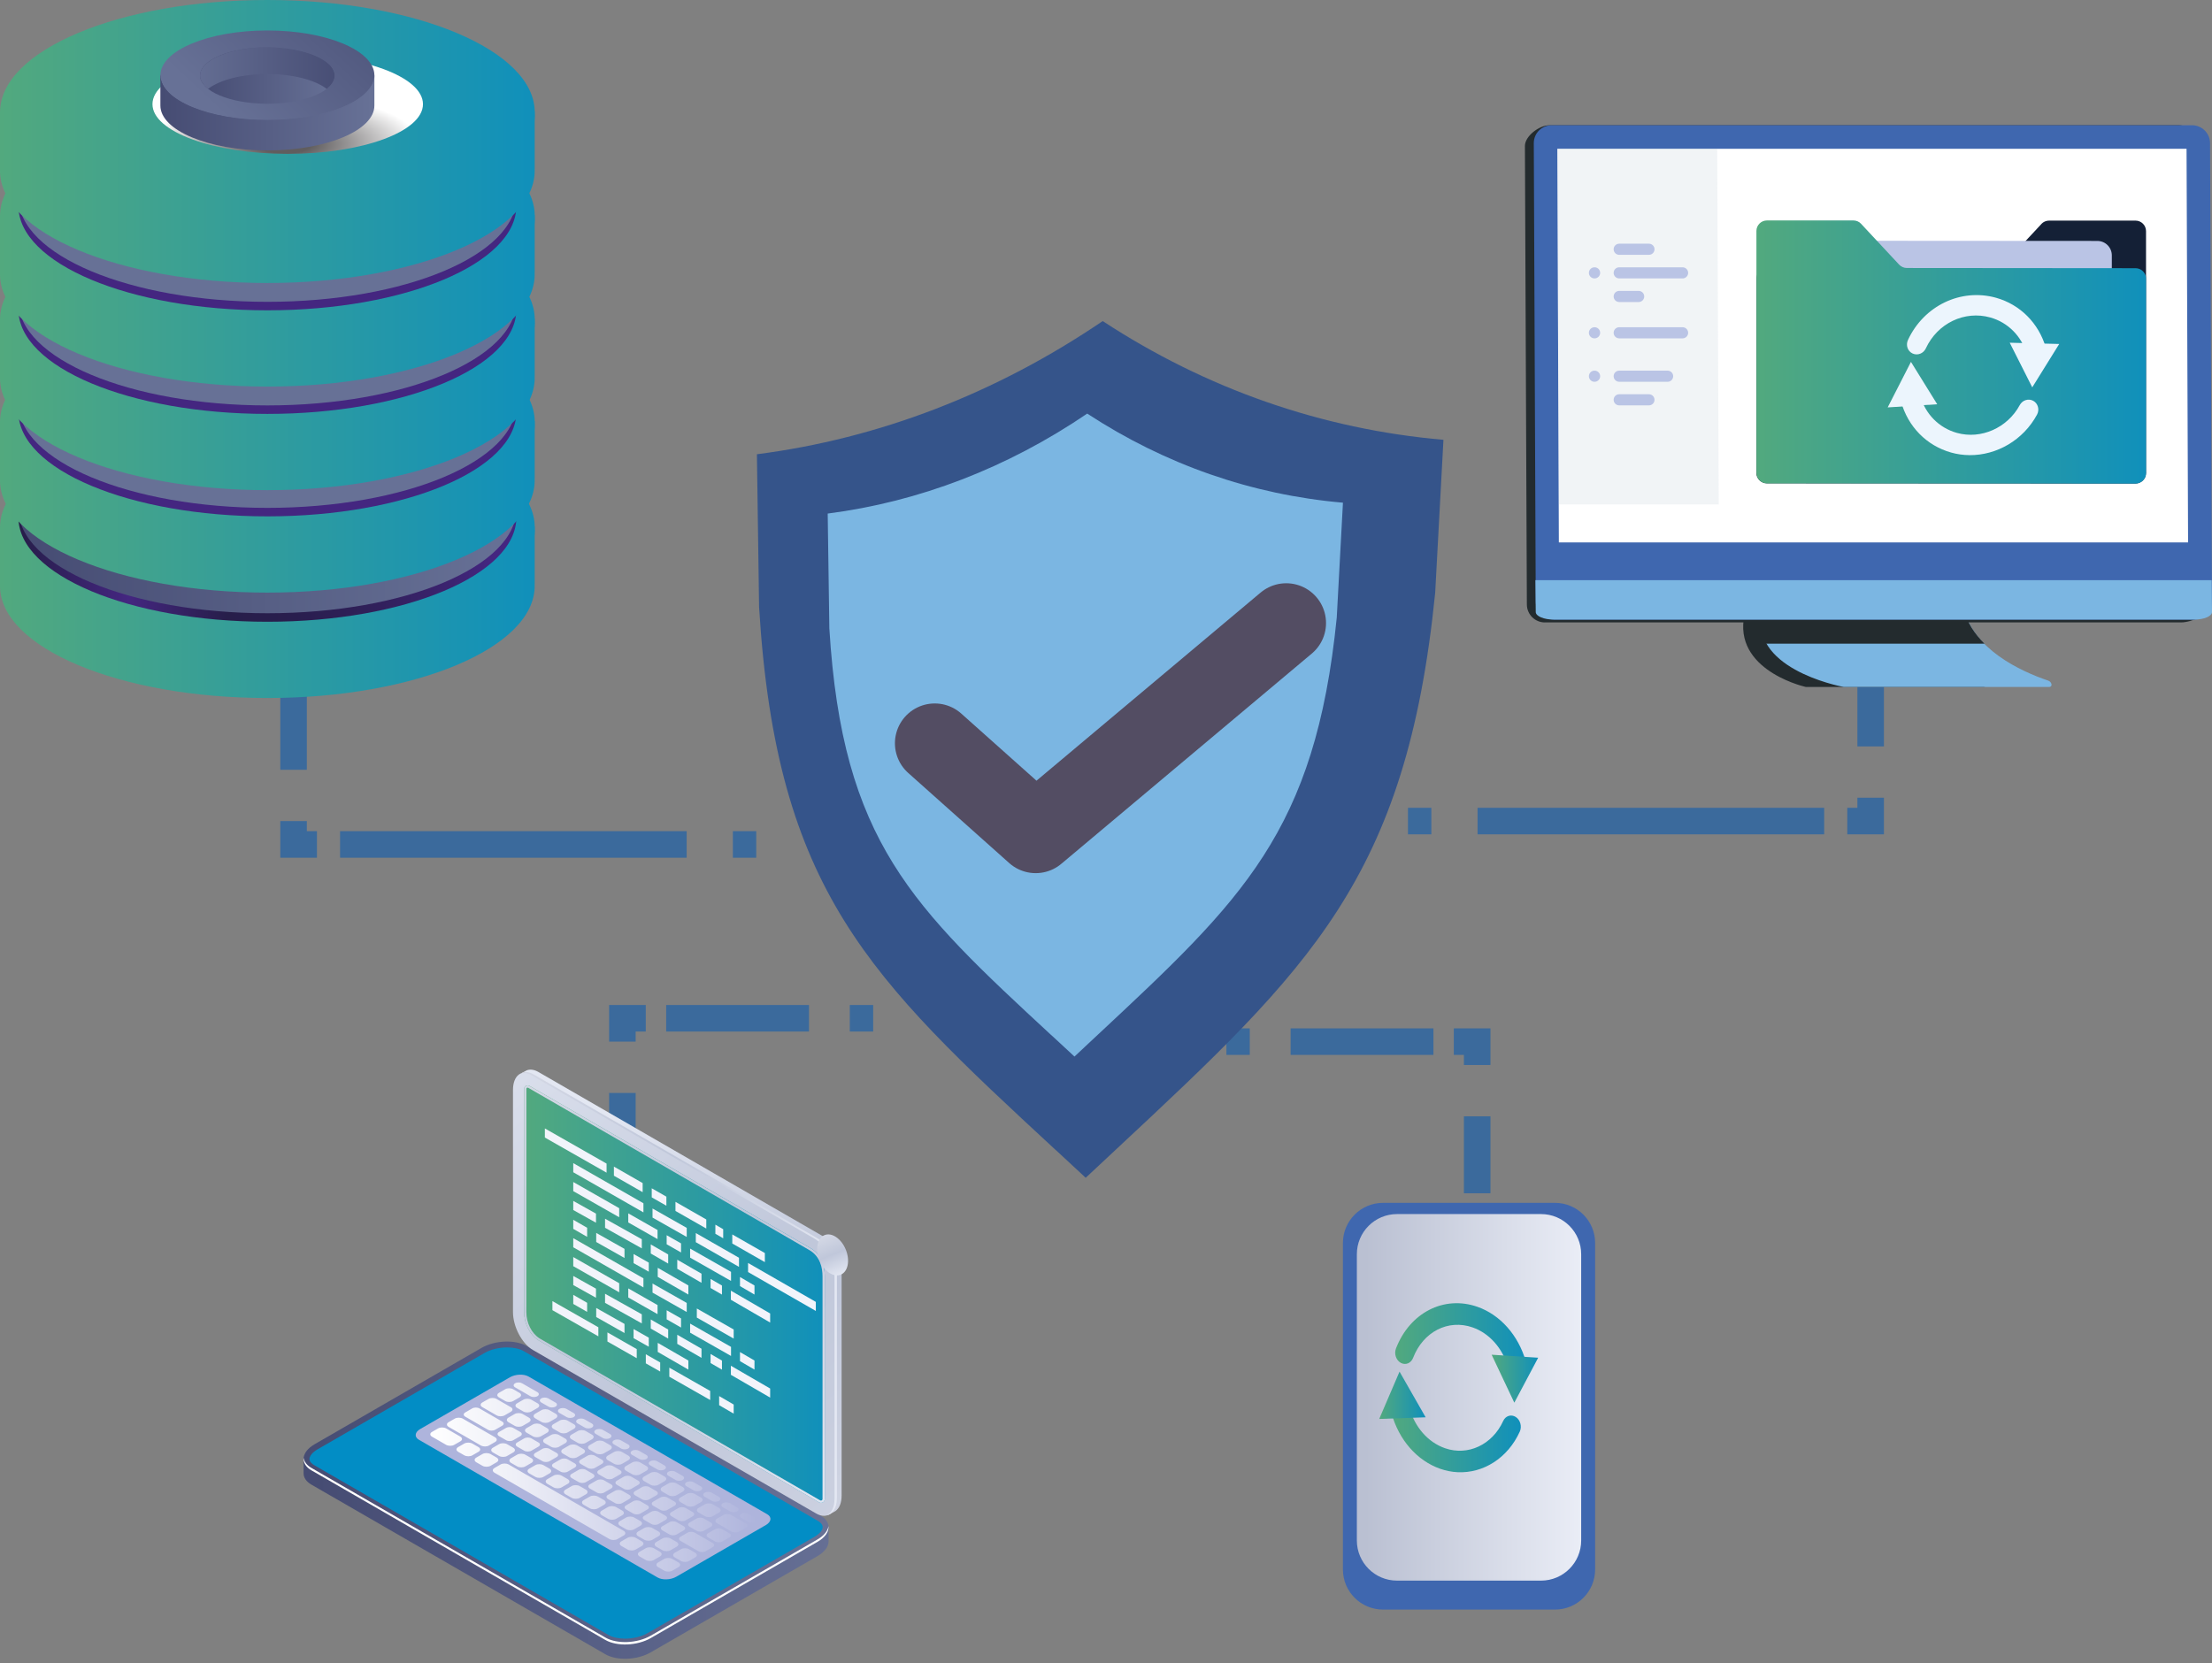 <svg xmlns="http://www.w3.org/2000/svg" width="250" height="188" viewBox="0 0 250 188" fill="none"><rect x="0" y="0" width="250" height="188" fill="#808080" stroke="none"/><g clip-path="url(#clip0_386_19154)"><path d="M138.608 117.755H141.25" stroke="#3B6A9C" stroke-width="3" stroke-miterlimit="10"></path><path d="M145.866 117.755H162.006" stroke="#3B6A9C" stroke-width="3" stroke-miterlimit="10"></path><path d="M164.309 117.755H166.951V120.397" stroke="#3B6A9C" stroke-width="3" stroke-miterlimit="10"></path><path d="M166.951 126.199V134.898" stroke="#3B6A9C" stroke-width="3" stroke-miterlimit="10"></path><path d="M166.951 137.799V140.44" stroke="#3B6A9C" stroke-width="3" stroke-miterlimit="10"></path><path d="M98.687 115.114H96.044" stroke="#3B6A9C" stroke-width="3" stroke-miterlimit="10"></path><path d="M91.433 115.114H75.293" stroke="#3B6A9C" stroke-width="3" stroke-miterlimit="10"></path><path d="M72.986 115.114H70.343V117.755" stroke="#3B6A9C" stroke-width="3" stroke-miterlimit="10"></path><path d="M70.343 123.558V132.256" stroke="#3B6A9C" stroke-width="3" stroke-miterlimit="10"></path><path d="M70.343 135.157V137.799" stroke="#3B6A9C" stroke-width="3" stroke-miterlimit="10"></path><path d="M159.13 92.821H161.772" stroke="#3B6A9C" stroke-width="3" stroke-miterlimit="10"></path><path d="M166.995 92.821H206.168" stroke="#3B6A9C" stroke-width="3" stroke-miterlimit="10"></path><path d="M208.78 92.821H211.422V90.18" stroke="#3B6A9C" stroke-width="3" stroke-miterlimit="10"></path><path d="M211.422 84.382V75.679" stroke="#3B6A9C" stroke-width="3" stroke-miterlimit="10"></path><path d="M211.422 72.778V70.136" stroke="#3B6A9C" stroke-width="3" stroke-miterlimit="10"></path><path d="M85.471 95.463H82.828" stroke="#3B6A9C" stroke-width="3" stroke-miterlimit="10"></path><path d="M77.605 95.463H38.433" stroke="#3B6A9C" stroke-width="3" stroke-miterlimit="10"></path><path d="M35.821 95.463H33.179V92.821" stroke="#3B6A9C" stroke-width="3" stroke-miterlimit="10"></path><path d="M33.179 87.023V78.32" stroke="#3B6A9C" stroke-width="3" stroke-miterlimit="10"></path><path d="M33.179 75.419V72.778" stroke="#3B6A9C" stroke-width="3" stroke-miterlimit="10"></path><path fill-rule="evenodd" clip-rule="evenodd" d="M236.317 31.133C236.291 31.124 236.269 31.124 236.291 31.124C236.313 31.124 236.264 31.115 236.242 31.102C236.194 31.08 236.119 31.058 236.044 31.036C235.996 31.027 235.969 31.014 235.947 31.005L235.921 30.996C235.723 30.943 235.551 30.877 235.379 30.811C235.331 30.789 235.331 30.758 235.379 30.745L235.256 30.692C235.819 30.582 236.361 30.428 236.828 30.243C237.22 30.089 237.515 29.891 237.687 29.671H237.907L237.933 29.662C238.008 29.64 238.079 29.64 238.153 29.64C238.449 29.649 238.744 29.662 239.061 29.671C239.109 29.68 239.184 29.68 239.232 29.68C239.356 29.689 239.431 29.689 239.549 29.702C239.598 29.702 239.598 29.711 239.646 29.711C239.695 29.711 239.673 29.702 239.695 29.702C239.99 29.711 240.259 29.671 240.285 29.592C240.311 29.548 240.237 29.504 240.162 29.495C240.038 29.473 239.941 29.464 239.792 29.451H239.743C239.717 29.451 239.695 29.451 239.646 29.442C239.55 29.442 239.426 29.442 239.329 29.451H239.184C238.889 29.46 238.594 29.451 238.299 29.442C238.25 29.442 238.202 29.433 238.153 29.42C238.127 29.411 238.105 29.411 238.105 29.398L238.079 29.389L237.832 29.381C237.832 29.306 237.806 29.218 237.806 29.138C237.66 28.821 237.141 28.5 236.357 28.262L236.48 28.218L236.454 28.227C236.427 28.205 236.48 28.174 236.502 28.161C236.722 28.108 236.942 28.051 237.167 28.007L237.193 27.998C237.242 27.989 237.29 27.989 237.317 27.976C237.414 27.967 237.488 27.945 237.563 27.923L237.687 27.893C237.885 27.849 237.933 27.761 237.762 27.708C237.638 27.677 237.466 27.655 237.321 27.655C237.198 27.655 237.075 27.664 236.951 27.686L236.854 27.708C236.779 27.73 236.731 27.738 236.656 27.774C236.63 27.782 236.608 27.796 236.559 27.805L236.533 27.813C236.335 27.879 236.141 27.932 235.943 27.989C235.868 27.998 235.797 28.011 235.696 27.998L235.648 28.007L235.476 28.038C235.256 27.985 235.009 27.95 234.74 27.897C233.587 27.712 232.358 27.624 231.129 27.646L231.081 27.593L231.054 27.584C231.028 27.576 231.006 27.576 230.958 27.576C230.931 27.567 230.909 27.554 230.883 27.545C230.834 27.47 230.834 27.391 230.834 27.316C230.861 27.307 230.861 27.294 230.834 27.285C230.834 27.263 230.861 27.232 230.861 27.197C230.861 27.188 230.834 27.188 230.834 27.175V27.166C230.808 27.135 230.759 27.1 230.662 27.078C230.539 27.047 230.416 27.034 230.27 27.047C229.975 27.056 229.804 27.135 229.83 27.201C229.857 27.21 229.83 27.21 229.83 27.21C229.83 27.219 229.83 27.232 229.857 27.232C229.883 27.254 229.905 27.285 229.953 27.32C229.98 27.329 230.002 27.342 230.002 27.364C230.077 27.43 230.147 27.518 230.147 27.593C230.147 27.615 230.099 27.646 230.024 27.646L230.05 27.637V27.69C230.002 27.699 229.953 27.699 229.905 27.699C228.408 27.787 227.082 27.994 226.197 28.315L225.999 28.293H225.95C225.875 28.302 225.779 28.302 225.704 28.293C225.457 28.262 225.21 28.205 224.968 28.161C224.92 28.152 224.893 28.139 224.845 28.139C224.77 28.117 224.673 28.108 224.598 28.086C224.572 28.078 224.55 28.078 224.501 28.078C224.475 28.069 224.453 28.069 224.453 28.069C224.206 28.025 223.938 28.038 223.718 28.099C223.594 28.152 223.643 28.232 223.841 28.262C223.867 28.271 223.916 28.284 223.964 28.284C223.982 28.29 223.991 28.29 223.991 28.284C224.017 28.284 224.039 28.293 224.065 28.306C224.162 28.315 224.264 28.328 224.36 28.337C224.409 28.337 224.457 28.346 224.506 28.359L224.532 28.368C224.801 28.399 225.074 28.434 225.316 28.478L225.343 28.487C225.391 28.496 225.417 28.518 225.439 28.54C225.439 28.54 225.466 28.549 225.439 28.549V28.557L225.638 28.588C225.074 28.883 224.827 29.213 224.999 29.552C225.025 29.627 225.074 29.693 225.171 29.772L224.951 29.781C224.924 29.79 224.951 29.79 224.951 29.79C224.902 29.812 224.854 29.834 224.779 29.843C224.51 29.865 224.215 29.896 223.942 29.909L223.916 29.918C223.867 29.926 223.792 29.926 223.744 29.926C223.669 29.926 223.546 29.935 223.427 29.935C223.378 29.935 223.378 29.944 223.33 29.944H223.282C222.986 29.966 222.863 30.041 222.912 30.107C222.938 30.129 222.96 30.138 223.008 30.151C223.207 30.182 223.4 30.204 223.599 30.182H223.647C223.673 30.173 223.696 30.173 223.744 30.173C223.841 30.164 223.942 30.151 224.039 30.142L224.184 30.12C224.453 30.089 224.726 30.054 225.021 30.032C225.096 30.023 225.193 30.032 225.268 30.041C225.285 30.047 225.301 30.047 225.316 30.041L225.536 30.019C225.906 30.226 226.347 30.393 226.862 30.512C227.232 30.609 227.597 30.688 228.016 30.741C228.262 30.785 228.557 30.816 228.778 30.851L228.729 30.904C228.747 30.91 228.747 30.913 228.729 30.913C228.778 30.934 228.778 30.956 228.778 30.979C228.703 31.053 228.579 31.119 228.461 31.185L228.434 31.194L228.359 31.225C228.311 31.247 228.262 31.269 228.236 31.291C228.236 31.3 228.209 31.3 228.209 31.313C228.209 31.313 228.183 31.322 228.209 31.322C228.161 31.375 228.209 31.441 228.333 31.463H228.359C228.408 31.472 228.483 31.485 228.557 31.494C228.681 31.502 228.804 31.502 228.927 31.485C229.024 31.476 229.125 31.454 229.174 31.41C229.2 31.401 229.174 31.401 229.174 31.401C229.192 31.395 229.2 31.388 229.2 31.379C229.227 31.357 229.249 31.326 229.249 31.291C229.275 31.282 229.275 31.26 229.275 31.247L229.324 31.238C229.372 31.163 229.447 31.084 229.57 31.018C229.619 30.996 229.694 30.987 229.768 30.974H229.817L229.914 30.921C231.438 31.018 232.983 30.974 234.481 30.789L234.604 30.833H234.652C234.727 30.833 234.798 30.842 234.851 30.855L234.877 30.864C235.022 30.917 235.172 30.996 235.295 31.062L235.322 31.071C235.348 31.08 235.37 31.102 235.397 31.102C235.423 31.124 235.472 31.155 235.52 31.177C235.546 31.185 235.568 31.199 235.568 31.199C235.595 31.199 235.595 31.207 235.595 31.207C235.621 31.216 235.643 31.23 235.67 31.238C235.868 31.282 236.088 31.291 236.308 31.269C236.454 31.247 236.454 31.172 236.335 31.106L236.317 31.133ZM231.477 29.596L230.742 29.53L230.495 29.345L230.913 29.169L231.724 29.147L232.287 29.288L232.213 29.495L231.477 29.592V29.596ZM235.727 30.067C235.41 30.199 235.013 30.309 234.622 30.397L233.344 29.803C233.221 29.75 233.296 29.684 233.49 29.649C233.565 29.64 233.635 29.64 233.688 29.64L236.365 29.671C236.242 29.812 236.022 29.957 235.727 30.067V30.067ZM236.511 29.341L233.908 29.231C233.71 29.222 233.538 29.165 233.565 29.099C233.565 29.077 233.591 29.068 233.639 29.046L235.405 28.531C236.141 28.76 236.511 29.046 236.511 29.341ZM234.08 28.209L234.52 28.284L232.578 28.747C232.38 28.791 232.16 28.777 231.966 28.738C231.918 28.729 231.891 28.707 231.843 28.685L231.376 27.994C232.31 28.016 233.217 28.082 234.075 28.214L234.08 28.209ZM230.152 28.047L230.297 28.729C230.323 28.795 230.152 28.839 229.905 28.848C229.83 28.857 229.733 28.848 229.658 28.839L227.324 28.509C228.06 28.28 229.068 28.126 230.147 28.047H230.152ZM226.69 28.782L228.852 29.178C228.998 29.209 229.051 29.275 228.927 29.319C228.879 29.341 228.804 29.35 228.729 29.363L226.298 29.627C226.078 29.341 226.201 29.033 226.69 28.782V28.782ZM228.632 30.472C228.315 30.419 228.02 30.362 227.725 30.287C227.355 30.191 227.012 30.067 226.743 29.935L229.324 29.75C229.522 29.741 229.716 29.772 229.764 29.825C229.79 29.847 229.79 29.869 229.79 29.891L229.055 30.538C228.932 30.529 228.786 30.508 228.637 30.472H228.632ZM232.539 30.648C231.803 30.692 231.041 30.692 230.306 30.648L231.336 30.001C231.482 29.948 231.68 29.935 231.878 29.957C231.953 29.966 232.023 29.979 232.076 29.988L233.622 30.56C233.252 30.604 232.886 30.635 232.543 30.648H232.539Z" fill="white"></path><path d="M197.321 68.864H215.769C216.249 73.368 221.049 75.833 224.167 76.942C224.581 77.092 224.594 77.66 224.176 77.66H204.134C204.107 77.66 204.081 77.66 204.054 77.651C203.416 77.501 195.343 75.432 197.325 68.864H197.321Z" fill="#232B2E"></path><path d="M199.188 68.864H221.978C223.075 73.368 228.214 75.833 231.486 76.942C231.922 77.092 232.014 77.66 231.596 77.66H208.418C208.396 77.66 208.374 77.66 208.352 77.655C207.696 77.532 197.466 75.49 199.188 68.864V68.864Z" fill="#7BB6E2"></path><path d="M224.29 72.769C223.171 71.664 222.313 70.365 221.938 68.86H198.743C198.347 70.365 198.624 71.664 199.302 72.769H224.286H224.29Z" fill="#232B2E"></path><path d="M174.601 70.361H246.525C247.644 70.361 249.903 69.454 249.899 68.336L248.313 16.187C248.309 15.069 247.397 14.162 246.279 14.162H175.085C173.967 14.162 172.342 15.386 172.346 16.504L172.566 68.34C172.571 69.459 173.482 70.365 174.601 70.365V70.361Z" fill="#232B2E"></path><path d="M175.605 70.044H247.983C249.102 70.044 250.004 69.137 250 68.019L249.78 16.183C249.775 15.065 248.864 14.158 247.745 14.158H175.367C174.249 14.158 173.346 15.065 173.35 16.183L173.57 68.019C173.575 69.137 174.486 70.044 175.605 70.044V70.044Z" fill="#3F67AF"></path><path d="M175.605 70.044H247.983C249.101 70.044 250.004 69.661 250 69.19L249.965 65.585H173.535L173.57 69.19C173.575 69.661 174.486 70.044 175.605 70.044Z" fill="#7BB6E2"></path><path d="M247.296 61.323L247.124 16.817H176.01L176.182 61.323H247.296Z" fill="white"></path><path opacity="0.21" d="M194.251 57.027L194.079 16.817H176.01L176.182 57.027H194.251Z" fill="#BCCBD4"></path><path d="M230.72 25.322L226.417 29.94C226.193 30.182 225.876 30.318 225.545 30.318L199.699 30.296C199.043 30.296 198.505 30.829 198.505 31.485V53.452C198.505 54.108 199.038 54.641 199.694 54.641L241.351 54.663C242.007 54.663 242.544 54.13 242.544 53.474V26.127C242.544 25.471 242.011 24.939 241.355 24.939H231.587C231.257 24.939 230.94 25.075 230.715 25.317L230.72 25.322Z" fill="#142036"></path><path d="M202.42 27.215L237.044 27.237C237.947 27.237 238.678 27.967 238.678 28.874V34.703C238.678 35.605 237.942 36.34 237.039 36.34L202.416 36.319C201.513 36.319 200.782 35.588 200.782 34.681V28.852C200.782 27.95 201.518 27.215 202.42 27.215Z" fill="#BAC4E5"></path><path d="M210.339 25.3L214.641 29.918C214.866 30.16 215.183 30.296 215.513 30.296L241.36 30.318C242.016 30.318 242.549 30.851 242.549 31.507V53.478C242.549 54.134 242.016 54.667 241.355 54.667L199.699 54.645C199.043 54.645 198.51 54.112 198.51 53.456V26.11C198.51 25.454 199.043 24.921 199.703 24.921H209.471C209.801 24.921 210.118 25.058 210.343 25.3H210.339Z" fill="url(#paint0_linear_386_19154)"></path><path d="M180.22 31.476H180.207C179.859 31.476 179.577 31.194 179.577 30.846C179.577 30.499 179.859 30.217 180.207 30.217H180.22C180.568 30.217 180.85 30.499 180.85 30.846C180.85 31.194 180.568 31.476 180.22 31.476Z" fill="#BAC4E5"></path><path d="M186.364 27.549H183.004C182.656 27.549 182.374 27.831 182.374 28.179C182.374 28.526 182.656 28.808 183.004 28.808H186.364C186.712 28.808 186.993 28.526 186.993 28.179C186.993 27.831 186.712 27.549 186.364 27.549Z" fill="#BAC4E5"></path><path d="M188.473 41.901H183.004C182.656 41.901 182.374 42.182 182.374 42.53C182.374 42.878 182.656 43.16 183.004 43.16H188.473C188.821 43.16 189.103 42.878 189.103 42.53C189.103 42.182 188.821 41.901 188.473 41.901Z" fill="#BAC4E5"></path><path d="M180.22 41.901H180.207C179.859 41.901 179.577 42.182 179.577 42.53C179.577 42.878 179.859 43.16 180.207 43.16H180.22C180.568 43.16 180.85 42.878 180.85 42.53C180.85 42.182 180.568 41.901 180.22 41.901Z" fill="#BAC4E5"></path><path d="M186.364 44.568H183.004C182.656 44.568 182.374 44.85 182.374 45.198C182.374 45.545 182.656 45.827 183.004 45.827H186.364C186.712 45.827 186.993 45.545 186.993 45.198C186.993 44.85 186.712 44.568 186.364 44.568Z" fill="#BAC4E5"></path><path d="M190.164 31.476H183.004C182.656 31.476 182.374 31.194 182.374 30.846C182.374 30.499 182.656 30.217 183.004 30.217H190.164C190.512 30.217 190.794 30.499 190.794 30.846C190.794 31.194 190.512 31.476 190.164 31.476Z" fill="#BAC4E5"></path><path d="M180.22 36.992H180.207C179.859 36.992 179.577 37.274 179.577 37.621C179.577 37.969 179.859 38.251 180.207 38.251H180.22C180.568 38.251 180.85 37.969 180.85 37.621C180.85 37.274 180.568 36.992 180.22 36.992Z" fill="#BAC4E5"></path><path d="M190.164 36.992H183.004C182.656 36.992 182.374 37.274 182.374 37.621C182.374 37.969 182.656 38.251 183.004 38.251H190.164C190.512 38.251 190.794 37.969 190.794 37.621C190.794 37.274 190.512 36.992 190.164 36.992Z" fill="#BAC4E5"></path><path d="M185.201 32.885H183.004C182.656 32.885 182.374 33.167 182.374 33.514C182.374 33.862 182.656 34.144 183.004 34.144H185.201C185.549 34.144 185.831 33.862 185.831 33.514C185.831 33.167 185.549 32.885 185.201 32.885Z" fill="#BAC4E5"></path><path d="M230.103 40.818C230.222 40.818 230.341 40.8 230.464 40.76C231.059 40.562 231.398 39.911 231.222 39.307C230.416 36.534 228.315 34.425 225.598 33.664C221.626 32.55 217.433 34.557 215.636 38.44C215.368 39.021 215.601 39.704 216.161 39.963C216.72 40.223 217.389 39.963 217.658 39.382C218.975 36.543 222.04 35.073 224.946 35.891C226.937 36.45 228.474 37.996 229.064 40.025C229.205 40.509 229.632 40.818 230.099 40.822L230.103 40.818Z" fill="#ECF5FD"></path><path d="M232.732 38.885L229.685 43.789L227.139 38.744L232.732 38.885Z" fill="#ECF5FD"></path><path d="M222.581 51.453C225.664 51.484 228.672 49.754 230.226 46.87C230.53 46.307 230.337 45.611 229.799 45.312C229.258 45.017 228.575 45.233 228.271 45.796C226.88 48.38 223.885 49.701 221.159 48.935C219.133 48.367 217.583 46.787 217.015 44.709C216.847 44.102 216.231 43.758 215.632 43.947C215.033 44.137 214.685 44.779 214.853 45.387C215.628 48.226 217.746 50.383 220.512 51.158C221.194 51.352 221.89 51.444 222.586 51.453H222.581Z" fill="#ECF5FD"></path><path d="M213.346 46.056L215.976 40.91L218.944 45.7L213.346 46.056Z" fill="#ECF5FD"></path><path d="M119.332 130.024C98.317 110.575 87.748 100.789 85.792 68.631L85.546 51.352C99.321 49.582 112.594 44.471 124.626 36.296C136.336 43.969 149.42 48.53 163.138 49.719L162.204 67.024C158.967 99.292 148.001 109.532 126.193 129.888C125.053 130.953 123.89 132.036 122.706 133.146C121.561 132.085 120.438 131.041 119.341 130.024H119.332Z" fill="#35548A"></path><path d="M118.905 117.104C103.135 102.506 95.199 95.163 93.732 71.026L93.547 58.057C103.888 56.727 113.849 52.893 122.877 46.756C131.668 52.514 141.484 55.935 151.78 56.828L151.08 69.815C148.649 94.036 140.418 101.718 124.053 116.994C123.199 117.795 122.327 118.605 121.437 119.441C120.579 118.645 119.737 117.865 118.909 117.099L118.905 117.104Z" fill="#7BB6E2"></path><path d="M105.645 84.025L117.055 94.208L145.368 70.436" stroke="#534D63" stroke-width="9" stroke-linecap="round" stroke-linejoin="round"></path><path d="M60.435 59.514H0V66.232C0 73.231 13.529 78.91 30.215 78.91C46.901 78.91 60.43 73.236 60.43 66.232C60.43 66.174 60.421 66.117 60.421 66.055H60.43V59.514H60.435Z" fill="url(#paint1_linear_386_19154)"></path><path d="M30.22 72.276C46.907 72.276 60.435 66.6 60.435 59.597C60.435 52.595 46.907 46.919 30.22 46.919C13.532 46.919 0.004 52.595 0.004 59.597C0.004 66.6 13.532 72.276 30.22 72.276Z" fill="url(#paint2_linear_386_19154)"></path><path style="mix-blend-mode:color-dodge" d="M30.22 72.228C13.714 72.228 0.304 66.672 0.018 59.778C0.018 59.853 0.004 59.928 0.004 60.007C0.004 67.006 13.533 72.685 30.22 72.685C46.906 72.685 60.435 67.011 60.435 60.007C60.435 59.932 60.426 59.857 60.421 59.778C60.131 66.676 46.725 72.228 30.22 72.228V72.228Z" fill="url(#paint3_linear_386_19154)"></path><path d="M58.356 52.783H2.079V58.321H2.087C2.087 58.374 2.079 58.431 2.079 58.484C2.079 65.003 14.678 70.29 30.22 70.29C45.761 70.29 58.36 65.003 58.36 58.484C58.36 58.431 58.352 58.374 58.352 58.321H58.36V52.783H58.356Z" fill="url(#paint4_linear_386_19154)"></path><path d="M58.356 51.819H2.079V57.357H2.087C2.087 57.41 2.079 57.467 2.079 57.52C2.079 64.039 14.678 69.326 30.22 69.326C45.761 69.326 58.36 64.039 58.36 57.52C58.36 57.467 58.352 57.41 58.352 57.357H58.36V51.819H58.356Z" fill="url(#paint5_linear_386_19154)"></path><path d="M60.435 47.597H0V54.315C0 61.314 13.529 66.993 30.215 66.993C46.901 66.993 60.43 61.319 60.43 54.315C60.43 54.258 60.421 54.2 60.421 54.139H60.43V47.597H60.435Z" fill="url(#paint6_linear_386_19154)"></path><path d="M30.22 60.364C46.907 60.364 60.435 54.687 60.435 47.685C60.435 40.683 46.907 35.007 30.22 35.007C13.532 35.007 0.004 40.683 0.004 47.685C0.004 54.687 13.532 60.364 30.22 60.364Z" fill="url(#paint7_linear_386_19154)"></path><path style="mix-blend-mode:color-dodge" d="M30.22 60.311C13.714 60.311 0.304 54.755 0.018 47.861C0.018 47.936 0.004 48.011 0.004 48.09C0.004 55.09 13.533 60.769 30.22 60.769C46.906 60.769 60.435 55.094 60.435 48.09C60.435 48.015 60.426 47.94 60.421 47.861C60.131 54.759 46.725 60.311 30.22 60.311V60.311Z" fill="url(#paint8_linear_386_19154)"></path><path d="M58.356 40.866H2.079V46.404H2.087C2.087 46.457 2.079 46.514 2.079 46.567C2.079 53.087 14.678 58.374 30.22 58.374C45.761 58.374 58.36 53.087 58.36 46.567C58.36 46.514 58.352 46.457 58.352 46.404H58.36V40.866H58.356Z" fill="url(#paint9_linear_386_19154)"></path><path d="M58.356 39.906H2.079V45.444H2.087C2.087 45.497 2.079 45.554 2.079 45.607C2.079 52.127 14.678 57.414 30.22 57.414C45.761 57.414 58.36 52.127 58.36 45.607C58.36 45.554 58.352 45.497 58.352 45.444H58.36V39.906H58.356Z" fill="url(#paint10_linear_386_19154)"></path><path d="M60.435 36.015H0V42.733C0 49.732 13.529 55.411 30.215 55.411C46.901 55.411 60.43 49.736 60.43 42.733C60.43 42.675 60.421 42.618 60.421 42.556H60.43V36.015H60.435Z" fill="url(#paint11_linear_386_19154)"></path><path d="M30.22 48.781C46.907 48.781 60.435 43.105 60.435 36.103C60.435 29.101 46.907 23.424 30.22 23.424C13.532 23.424 0.004 29.101 0.004 36.103C0.004 43.105 13.532 48.781 30.22 48.781Z" fill="url(#paint12_linear_386_19154)"></path><path style="mix-blend-mode:color-dodge" d="M30.22 48.728C13.714 48.728 0.304 43.173 0.018 36.279C0.018 36.354 0.004 36.428 0.004 36.508C0.004 43.507 13.533 49.186 30.22 49.186C46.906 49.186 60.435 43.512 60.435 36.508C60.435 36.433 60.426 36.358 60.421 36.279C60.131 43.177 46.725 48.728 30.22 48.728V48.728Z" fill="url(#paint13_linear_386_19154)"></path><path d="M58.356 29.284H2.079V34.822H2.087C2.087 34.874 2.079 34.932 2.079 34.985C2.079 41.504 14.678 46.791 30.22 46.791C45.761 46.791 58.36 41.504 58.36 34.985C58.36 34.932 58.352 34.874 58.352 34.822H58.36V29.284H58.356Z" fill="url(#paint14_linear_386_19154)"></path><path d="M58.356 28.324H2.079V33.862H2.087C2.087 33.915 2.079 33.972 2.079 34.025C2.079 40.545 14.678 45.832 30.22 45.832C45.761 45.832 58.36 40.545 58.36 34.025C58.36 33.972 58.352 33.915 58.352 33.862H58.36V28.324H58.356Z" fill="url(#paint15_linear_386_19154)"></path><path d="M60.435 24.305H0V31.023C0 38.022 13.529 43.701 30.215 43.701C46.901 43.701 60.43 38.026 60.43 31.023C60.43 30.965 60.421 30.908 60.421 30.846H60.43V24.305H60.435Z" fill="url(#paint16_linear_386_19154)"></path><path d="M30.22 37.071C46.907 37.071 60.435 31.395 60.435 24.393C60.435 17.391 46.907 11.714 30.22 11.714C13.532 11.714 0.004 17.391 0.004 24.393C0.004 31.395 13.532 37.071 30.22 37.071Z" fill="url(#paint17_linear_386_19154)"></path><path style="mix-blend-mode:color-dodge" d="M30.22 37.018C13.714 37.018 0.304 31.463 0.018 24.569C0.018 24.644 0.004 24.718 0.004 24.798C0.004 31.797 13.533 37.476 30.22 37.476C46.906 37.476 60.435 31.802 60.435 24.798C60.435 24.723 60.426 24.648 60.421 24.569C60.131 31.467 46.725 37.018 30.22 37.018V37.018Z" fill="url(#paint18_linear_386_19154)"></path><path d="M58.356 17.574H2.079V23.112H2.087C2.087 23.165 2.079 23.222 2.079 23.275C2.079 29.794 14.678 35.081 30.22 35.081C45.761 35.081 58.36 29.794 58.36 23.275C58.36 23.222 58.352 23.165 58.352 23.112H58.36V17.574H58.356Z" fill="url(#paint19_linear_386_19154)"></path><path d="M58.356 16.614H2.079V22.152H2.087C2.087 22.205 2.079 22.262 2.079 22.315C2.079 28.835 14.678 34.122 30.22 34.122C45.761 34.122 58.36 28.835 58.36 22.315C58.36 22.262 58.352 22.205 58.352 22.152H58.36V16.614H58.356Z" fill="url(#paint20_linear_386_19154)"></path><path d="M60.435 12.595H0V19.313C0 26.312 13.529 31.991 30.215 31.991C46.901 31.991 60.43 26.317 60.43 19.313C60.43 19.255 60.421 19.198 60.421 19.137H60.43V12.595H60.435Z" fill="url(#paint21_linear_386_19154)"></path><path d="M30.22 25.357C46.907 25.357 60.435 19.68 60.435 12.678C60.435 5.676 46.907 0 30.22 0C13.532 0 0.004 5.676 0.004 12.678C0.004 19.68 13.532 25.357 30.22 25.357Z" fill="url(#paint22_linear_386_19154)"></path><path style="mix-blend-mode:color-dodge" d="M30.22 25.308C13.714 25.308 0.304 19.753 0.018 12.859C0.018 12.934 0.004 13.009 0.004 13.088C0.004 20.087 13.533 25.766 30.22 25.766C46.906 25.766 60.435 20.092 60.435 13.088C60.435 13.013 60.426 12.938 60.421 12.859C60.131 19.757 46.725 25.308 30.22 25.308V25.308Z" fill="url(#paint23_linear_386_19154)"></path><path style="mix-blend-mode:multiply" d="M32.518 17.393C40.961 17.393 47.804 14.878 47.804 11.776C47.804 8.674 40.961 6.159 32.518 6.159C24.076 6.159 17.232 8.674 17.232 11.776C17.232 14.878 24.076 17.393 32.518 17.393Z" fill="url(#paint24_radial_386_19154)"></path><path d="M42.313 8.479H18.127V11.934C18.127 14.734 23.539 17.006 30.22 17.006C36.9 17.006 42.313 14.734 42.313 11.934C42.313 11.912 42.313 11.886 42.313 11.864V8.479V8.479Z" fill="url(#paint25_linear_386_19154)"></path><path d="M30.22 13.585C36.898 13.585 42.313 11.315 42.313 8.514C42.313 5.713 36.898 3.443 30.22 3.443C23.541 3.443 18.127 5.713 18.127 8.514C18.127 11.315 23.541 13.585 30.22 13.585Z" fill="url(#paint26_linear_386_19154)"></path><path d="M30.22 11.728C34.42 11.728 37.825 10.299 37.825 8.536C37.825 6.773 34.42 5.344 30.22 5.344C26.019 5.344 22.614 6.773 22.614 8.536C22.614 10.299 26.019 11.728 30.22 11.728Z" fill="url(#paint27_linear_386_19154)"></path><path d="M30.22 8.369C33.117 8.369 35.636 9.047 36.918 10.05C37.495 9.601 37.825 9.086 37.825 8.54C37.825 6.779 34.421 5.349 30.22 5.349C26.018 5.349 22.61 6.779 22.61 8.54C22.61 9.086 22.94 9.601 23.517 10.05C24.803 9.051 27.322 8.369 30.215 8.369H30.22Z" fill="url(#paint28_linear_386_19154)"></path><path style="mix-blend-mode:color-dodge" d="M30.22 13.568C23.614 13.568 18.25 11.345 18.131 8.584C18.131 8.615 18.127 8.646 18.127 8.677C18.127 11.477 23.539 13.748 30.22 13.748C36.9 13.748 42.313 11.477 42.313 8.677C42.313 8.646 42.313 8.615 42.308 8.584C42.194 11.345 36.825 13.568 30.22 13.568V13.568Z" fill="url(#paint29_linear_386_19154)"></path><path d="M175.742 135.981H156.316C153.808 135.981 151.776 138.013 151.776 140.519V177.423C151.776 179.93 153.808 181.962 156.316 181.962H175.742C178.249 181.962 180.282 179.93 180.282 177.423V140.519C180.282 138.013 178.249 135.981 175.742 135.981Z" fill="#3F67AF"></path><path d="M174.165 137.249H157.893C155.385 137.249 153.352 139.281 153.352 141.787V174.148C153.352 176.655 155.385 178.687 157.893 178.687H174.165C176.673 178.687 178.705 176.655 178.705 174.148V141.787C178.705 139.281 176.673 137.249 174.165 137.249Z" fill="url(#paint30_linear_386_19154)"></path><path d="M171.444 155.447C171.554 155.452 171.668 155.439 171.778 155.399C172.329 155.21 172.628 154.536 172.443 153.889C171.593 150.931 169.545 148.628 166.969 147.73C163.199 146.414 159.333 148.395 157.774 152.441C157.54 153.044 157.783 153.775 158.32 154.069C158.853 154.364 159.474 154.113 159.707 153.506C160.848 150.548 163.675 149.099 166.436 150.063C168.321 150.719 169.823 152.405 170.444 154.576C170.594 155.091 171.003 155.43 171.444 155.452V155.447Z" fill="url(#paint31_linear_386_19154)"></path><path d="M173.844 153.488L171.148 158.569L168.585 153.149L173.844 153.488Z" fill="url(#paint32_linear_386_19154)"></path><path d="M164.741 166.431C167.639 166.567 170.404 164.842 171.765 161.844C172.029 161.258 171.827 160.514 171.307 160.184C170.787 159.854 170.153 160.056 169.889 160.642C168.669 163.327 165.903 164.622 163.314 163.719C161.389 163.05 159.883 161.324 159.276 159.11C159.099 158.463 158.505 158.08 157.95 158.256C157.395 158.432 157.087 159.106 157.267 159.753C158.095 162.781 160.156 165.132 162.781 166.048C163.428 166.272 164.089 166.4 164.736 166.431H164.741Z" fill="url(#paint33_linear_386_19154)"></path><path d="M155.88 160.409L158.175 155.06L161.125 160.224L155.88 160.409Z" fill="url(#paint34_linear_386_19154)"></path><path d="M68.419 187.011L35.196 167.835C34.61 167.496 34.32 167.047 34.311 166.576C34.311 166.563 34.311 164.947 34.311 164.93C34.32 164.357 34.747 165.352 35.566 164.881L54.419 153.999C55.934 153.123 58.224 153.031 59.536 153.788L92.759 172.964C93.195 173.215 93.517 172.145 93.627 172.484C93.666 172.598 93.64 174.104 93.644 174.223C93.658 174.813 93.23 175.434 92.389 175.918L73.536 186.8C72.021 187.676 69.731 187.769 68.419 187.011Z" fill="url(#paint35_linear_386_19154)"></path><path d="M68.419 185.396L35.196 166.22C33.884 165.462 34.047 164.142 35.562 163.266L54.414 152.383C55.929 151.507 58.219 151.415 59.532 152.172L92.755 171.348C94.067 172.105 93.904 173.426 92.389 174.302L73.536 185.185C72.021 186.061 69.731 186.153 68.419 185.396V185.396Z" fill="url(#paint36_linear_386_19154)"></path><path d="M70.643 185.246C69.894 185.246 69.225 185.096 68.754 184.823L35.531 165.647C35.324 165.528 34.976 165.278 34.976 164.939C34.976 164.6 35.319 164.177 35.896 163.842L54.749 152.96C55.449 152.555 56.383 152.326 57.312 152.326C58.061 152.326 58.73 152.476 59.202 152.749L92.424 171.925C92.631 172.044 92.979 172.295 92.979 172.634C92.979 172.973 92.636 173.395 92.059 173.73L73.206 184.612C72.506 185.017 71.572 185.246 70.643 185.246Z" fill="#028DC5"></path><path d="M92.394 174.029L73.541 184.912C72.026 185.788 69.736 185.88 68.423 185.123L35.2 165.947C34.654 165.634 34.368 165.22 34.324 164.785C34.258 165.322 34.544 165.841 35.2 166.22L68.423 185.396C69.736 186.153 72.026 186.056 73.541 185.185L92.394 174.302C93.279 173.792 93.702 173.127 93.635 172.51C93.57 173.043 93.147 173.593 92.394 174.029Z" fill="white"></path><path d="M74.324 178.335L47.346 162.764C46.804 162.451 46.875 161.905 47.496 161.549L57.625 155.703C58.25 155.342 59.193 155.302 59.734 155.615L86.713 171.185C87.254 171.498 87.184 172.044 86.563 172.4L76.434 178.247C75.809 178.608 74.866 178.647 74.324 178.335Z" fill="url(#paint37_linear_386_19154)"></path><path style="mix-blend-mode:multiply" d="M58.215 156.838L59.946 157.838C60.166 157.965 60.523 157.965 60.738 157.838C60.954 157.71 60.954 157.508 60.738 157.38L59.008 156.381C58.788 156.253 58.431 156.253 58.215 156.381C57.995 156.508 57.999 156.711 58.215 156.838ZM61.174 158.547L61.993 159.018C62.214 159.145 62.571 159.145 62.786 159.018C63.006 158.89 63.002 158.687 62.786 158.56L61.967 158.089C61.747 157.961 61.39 157.961 61.174 158.089C60.954 158.216 60.959 158.419 61.174 158.547ZM63.227 159.731L64.046 160.202C64.266 160.329 64.623 160.329 64.838 160.202C65.054 160.074 65.054 159.872 64.838 159.744L64.019 159.273C63.799 159.145 63.442 159.145 63.227 159.273C63.006 159.401 63.011 159.603 63.227 159.731V159.731ZM65.279 160.915L66.098 161.386C66.318 161.514 66.675 161.514 66.891 161.386C67.111 161.258 67.106 161.056 66.891 160.928L66.072 160.457C65.851 160.329 65.495 160.329 65.279 160.457C65.063 160.585 65.063 160.787 65.279 160.915ZM67.331 162.099L68.15 162.57C68.37 162.698 68.727 162.698 68.943 162.57C69.163 162.443 69.159 162.24 68.943 162.112L68.124 161.641C67.904 161.514 67.547 161.514 67.331 161.641C67.111 161.769 67.115 161.971 67.331 162.099ZM69.383 163.283L70.202 163.754C70.423 163.882 70.779 163.882 70.995 163.754C71.215 163.627 71.211 163.424 70.995 163.297L70.176 162.826C69.956 162.698 69.599 162.698 69.383 162.826C69.163 162.953 69.168 163.156 69.383 163.283ZM71.436 164.468L72.255 164.939C72.475 165.066 72.832 165.066 73.047 164.939C73.267 164.811 73.263 164.608 73.047 164.481L72.228 164.01C72.008 163.882 71.651 163.882 71.436 164.01C71.215 164.137 71.22 164.34 71.436 164.468ZM73.488 165.652L74.307 166.123C74.527 166.25 74.884 166.25 75.1 166.123C75.32 165.995 75.315 165.793 75.1 165.665L74.28 165.194C74.06 165.066 73.704 165.066 73.488 165.194C73.267 165.322 73.272 165.524 73.488 165.652ZM75.54 166.836L76.359 167.307C76.579 167.435 76.936 167.435 77.152 167.307C77.372 167.179 77.368 166.977 77.152 166.849L76.333 166.378C76.112 166.25 75.756 166.25 75.54 166.378C75.324 166.506 75.324 166.708 75.54 166.836ZM77.592 168.02L78.411 168.491C78.631 168.619 78.988 168.619 79.204 168.491C79.424 168.364 79.42 168.161 79.204 168.033L78.385 167.562C78.165 167.435 77.808 167.435 77.592 167.562C77.372 167.69 77.376 167.892 77.592 168.02ZM79.644 169.204L80.463 169.675C80.684 169.803 81.04 169.803 81.256 169.675C81.476 169.548 81.472 169.345 81.256 169.218L80.437 168.747C80.217 168.619 79.86 168.619 79.644 168.747C79.424 168.874 79.428 169.077 79.644 169.204ZM81.697 170.389L82.516 170.86C82.736 170.987 83.093 170.987 83.308 170.86C83.529 170.732 83.524 170.529 83.308 170.402L82.489 169.931C82.269 169.803 81.912 169.803 81.697 169.931C81.476 170.058 81.481 170.261 81.697 170.389ZM83.788 171.595L84.608 172.066C84.828 172.193 85.184 172.193 85.4 172.066C85.62 171.938 85.616 171.736 85.4 171.608L84.581 171.137C84.361 171.009 84.004 171.009 83.788 171.137C83.568 171.265 83.573 171.467 83.788 171.595ZM56.392 157.974L57.101 158.384C57.352 158.529 57.757 158.529 58.004 158.384L58.708 157.979C58.955 157.833 58.955 157.6 58.708 157.459L57.999 157.05C57.748 156.905 57.343 156.905 57.096 157.05L56.392 157.455C56.145 157.6 56.145 157.833 56.392 157.974ZM60.056 159.568L60.761 159.163C61.007 159.018 61.007 158.784 60.761 158.643L60.051 158.234C59.8 158.089 59.395 158.089 59.149 158.234L58.444 158.639C58.197 158.784 58.197 159.018 58.444 159.158L59.153 159.568C59.404 159.713 59.809 159.713 60.056 159.568ZM60.492 160.338L61.201 160.748C61.452 160.893 61.857 160.893 62.104 160.748L62.808 160.343C63.055 160.197 63.055 159.964 62.808 159.823L62.099 159.414C61.848 159.269 61.443 159.269 61.196 159.414L60.492 159.819C60.245 159.964 60.245 160.197 60.492 160.338ZM62.544 161.522L63.253 161.932C63.504 162.077 63.909 162.077 64.156 161.932L64.861 161.527C65.107 161.382 65.107 161.148 64.861 161.007L64.151 160.598C63.9 160.453 63.495 160.453 63.249 160.598L62.544 161.003C62.297 161.148 62.297 161.382 62.544 161.522V161.522ZM66.908 162.187L66.199 161.778C65.948 161.633 65.543 161.633 65.296 161.778L64.592 162.183C64.345 162.328 64.345 162.561 64.592 162.702L65.301 163.112C65.552 163.257 65.957 163.257 66.204 163.112L66.908 162.707C67.155 162.561 67.155 162.328 66.908 162.187ZM68.96 163.371L68.251 162.962C68.001 162.817 67.595 162.817 67.349 162.962L66.644 163.367C66.397 163.512 66.397 163.746 66.644 163.886L67.353 164.296C67.604 164.441 68.009 164.441 68.256 164.296L68.96 163.891C69.207 163.746 69.207 163.512 68.96 163.371ZM71.013 164.556L70.304 164.146C70.053 164.001 69.647 164.001 69.401 164.146L68.696 164.551C68.45 164.696 68.45 164.93 68.696 165.071L69.405 165.48C69.656 165.625 70.061 165.625 70.308 165.48L71.013 165.075C71.259 164.93 71.259 164.696 71.013 164.556ZM73.065 165.74L72.356 165.33C72.105 165.185 71.7 165.185 71.453 165.33L70.749 165.735C70.502 165.881 70.502 166.114 70.749 166.255L71.457 166.664C71.709 166.81 72.114 166.81 72.36 166.664L73.065 166.259C73.311 166.114 73.311 165.881 73.065 165.74ZM75.117 166.924L74.408 166.515C74.157 166.369 73.752 166.369 73.505 166.515L72.801 166.92C72.554 167.065 72.554 167.298 72.801 167.439L73.51 167.848C73.761 167.994 74.166 167.994 74.412 167.848L75.117 167.443C75.364 167.298 75.364 167.065 75.117 166.924ZM77.169 168.108L76.46 167.699C76.209 167.554 75.804 167.554 75.558 167.699L74.853 168.104C74.606 168.249 74.606 168.482 74.853 168.623L75.562 169.033C75.813 169.178 76.218 169.178 76.465 169.033L77.169 168.628C77.416 168.482 77.416 168.249 77.169 168.108ZM76.905 169.807L77.614 170.217C77.865 170.362 78.27 170.362 78.517 170.217L79.222 169.812C79.468 169.667 79.468 169.433 79.222 169.292L78.513 168.883C78.261 168.738 77.856 168.738 77.61 168.883L76.905 169.288C76.659 169.433 76.659 169.667 76.905 169.807ZM81.269 170.472L80.56 170.063C80.309 169.918 79.904 169.918 79.657 170.063L78.953 170.468C78.706 170.613 78.706 170.846 78.953 170.987L79.662 171.397C79.913 171.542 80.318 171.542 80.565 171.397L81.269 170.992C81.516 170.846 81.516 170.613 81.269 170.472ZM84.273 172.207L82.652 171.273C82.401 171.128 81.996 171.128 81.749 171.273L81.045 171.678C80.798 171.824 80.798 172.057 81.045 172.198L82.665 173.131C82.916 173.276 83.322 173.276 83.568 173.131L84.273 172.726C84.519 172.581 84.519 172.348 84.273 172.207ZM54.507 159.07L56.128 160.004C56.379 160.149 56.784 160.149 57.03 160.004L57.735 159.599C57.982 159.453 57.982 159.22 57.735 159.079L56.114 158.146C55.863 158.001 55.458 158.001 55.212 158.146L54.507 158.551C54.26 158.696 54.26 158.93 54.507 159.07ZM57.466 160.778L58.175 161.188C58.426 161.333 58.831 161.333 59.078 161.188L59.783 160.783C60.029 160.638 60.029 160.404 59.783 160.263L59.074 159.854C58.823 159.709 58.418 159.709 58.171 159.854L57.466 160.259C57.22 160.404 57.22 160.638 57.466 160.778ZM60.228 162.372C60.479 162.517 60.884 162.517 61.13 162.372L61.835 161.967C62.082 161.822 62.082 161.588 61.835 161.448L61.126 161.038C60.875 160.893 60.47 160.893 60.223 161.038L59.519 161.443C59.272 161.589 59.272 161.822 59.519 161.963L60.228 162.372ZM62.28 163.556C62.531 163.702 62.936 163.702 63.183 163.556L63.887 163.151C64.134 163.006 64.134 162.773 63.887 162.632L63.178 162.222C62.927 162.077 62.522 162.077 62.275 162.222L61.571 162.627C61.324 162.773 61.324 163.006 61.571 163.147L62.28 163.556ZM64.323 163.402L63.619 163.807C63.372 163.953 63.372 164.186 63.619 164.327L64.328 164.736C64.579 164.881 64.984 164.881 65.23 164.736L65.935 164.331C66.182 164.186 66.182 163.952 65.935 163.812L65.226 163.402C64.975 163.257 64.57 163.257 64.323 163.402ZM66.415 164.56L65.622 165.018C65.398 165.146 65.398 165.357 65.622 165.489L66.419 165.947C66.644 166.079 67.01 166.079 67.234 165.947L68.027 165.489C68.251 165.361 68.251 165.15 68.027 165.018L67.23 164.56C67.005 164.428 66.64 164.428 66.415 164.56ZM68.467 165.744L67.675 166.202C67.45 166.33 67.45 166.541 67.675 166.673L68.472 167.131C68.696 167.263 69.062 167.263 69.286 167.131L70.079 166.673C70.304 166.545 70.304 166.334 70.079 166.202L69.282 165.744C69.057 165.612 68.692 165.612 68.467 165.744ZM70.519 166.928L69.727 167.386C69.502 167.514 69.502 167.725 69.727 167.857L70.524 168.315C70.749 168.447 71.114 168.447 71.339 168.315L72.131 167.857C72.356 167.73 72.356 167.518 72.131 167.386L71.334 166.928C71.11 166.796 70.744 166.796 70.519 166.928ZM72.572 168.113L71.779 168.57C71.554 168.698 71.554 168.909 71.779 169.041L72.576 169.499C72.801 169.631 73.166 169.631 73.391 169.499L74.183 169.041C74.408 168.914 74.408 168.703 74.183 168.57L73.386 168.113C73.162 167.981 72.796 167.981 72.572 168.113ZM74.624 169.297L73.831 169.755C73.607 169.882 73.607 170.094 73.831 170.226L74.628 170.684C74.853 170.816 75.218 170.816 75.443 170.684L76.236 170.226C76.46 170.098 76.46 169.887 76.236 169.755L75.439 169.297C75.214 169.165 74.849 169.165 74.624 169.297ZM77.5 171.868L78.292 171.41C78.517 171.282 78.517 171.071 78.292 170.939L77.495 170.481C77.271 170.349 76.905 170.349 76.68 170.481L75.888 170.939C75.663 171.067 75.663 171.278 75.888 171.41L76.685 171.868C76.909 172 77.275 172 77.5 171.868ZM79.552 173.052L80.345 172.594C80.569 172.466 80.569 172.255 80.345 172.123L79.547 171.665C79.323 171.533 78.957 171.533 78.733 171.665L77.94 172.123C77.715 172.251 77.715 172.462 77.94 172.594L78.737 173.052C78.962 173.184 79.327 173.184 79.552 173.052ZM82.432 173.334L81.635 172.876C81.41 172.744 81.045 172.744 80.82 172.876L80.028 173.334C79.803 173.461 79.803 173.673 80.028 173.805L80.825 174.263C81.049 174.395 81.415 174.395 81.639 174.263L82.432 173.805C82.657 173.677 82.657 173.466 82.432 173.334ZM52.578 160.149L55.15 161.633C55.374 161.765 55.74 161.765 55.965 161.633L56.757 161.175C56.982 161.047 56.982 160.836 56.757 160.704L54.185 159.22C53.961 159.088 53.595 159.088 53.371 159.22L52.578 159.678C52.353 159.806 52.353 160.017 52.578 160.149ZM56.401 162.354L57.198 162.812C57.422 162.944 57.788 162.944 58.012 162.812L58.805 162.354C59.03 162.227 59.03 162.016 58.805 161.883L58.008 161.426C57.783 161.294 57.418 161.294 57.193 161.426L56.401 161.883C56.176 162.011 56.176 162.222 56.401 162.354ZM58.453 163.539L59.25 163.997C59.474 164.129 59.84 164.129 60.065 163.997L60.857 163.539C61.082 163.411 61.082 163.2 60.857 163.068L60.06 162.61C59.836 162.478 59.47 162.478 59.245 162.61L58.453 163.068C58.228 163.195 58.228 163.407 58.453 163.539ZM60.505 164.723L61.302 165.181C61.527 165.313 61.892 165.313 62.117 165.181L62.91 164.723C63.134 164.595 63.134 164.384 62.91 164.252L62.112 163.794C61.888 163.662 61.522 163.662 61.298 163.794L60.505 164.252C60.28 164.38 60.28 164.591 60.505 164.723ZM64.169 166.365L64.962 165.907C65.186 165.779 65.186 165.568 64.962 165.436L64.165 164.978C63.94 164.846 63.575 164.846 63.35 164.978L62.557 165.436C62.333 165.564 62.333 165.775 62.557 165.907L63.354 166.365C63.579 166.497 63.944 166.497 64.169 166.365ZM66.221 167.549L67.014 167.091C67.239 166.964 67.239 166.752 67.014 166.62L66.217 166.162C65.992 166.03 65.627 166.03 65.402 166.162L64.609 166.62C64.385 166.748 64.385 166.959 64.609 167.091L65.407 167.549C65.631 167.681 65.997 167.681 66.221 167.549ZM68.273 168.733L69.066 168.275C69.291 168.148 69.291 167.937 69.066 167.804L68.269 167.347C68.044 167.215 67.679 167.215 67.454 167.347L66.662 167.804C66.437 167.932 66.437 168.143 66.662 168.275L67.459 168.733C67.683 168.865 68.049 168.865 68.273 168.733ZM70.326 169.918L71.118 169.46C71.343 169.332 71.343 169.121 71.118 168.989L70.321 168.531C70.097 168.399 69.731 168.399 69.507 168.531L68.714 168.989C68.489 169.116 68.489 169.328 68.714 169.46L69.511 169.918C69.736 170.05 70.101 170.05 70.326 169.918ZM72.378 171.102L73.171 170.644C73.395 170.516 73.395 170.305 73.171 170.173L72.374 169.715C72.149 169.583 71.783 169.583 71.559 169.715L70.766 170.173C70.541 170.301 70.541 170.512 70.766 170.644L71.563 171.102C71.788 171.234 72.153 171.234 72.378 171.102ZM74.43 172.286L75.223 171.828C75.447 171.7 75.447 171.489 75.223 171.357L74.426 170.899C74.201 170.767 73.836 170.767 73.611 170.899L72.818 171.357C72.594 171.485 72.594 171.696 72.818 171.828L73.615 172.286C73.84 172.418 74.206 172.418 74.43 172.286ZM74.866 173.008L75.663 173.466C75.888 173.598 76.253 173.598 76.478 173.466L77.271 173.008C77.495 172.88 77.495 172.669 77.271 172.537L76.474 172.079C76.249 171.947 75.883 171.947 75.659 172.079L74.866 172.537C74.641 172.665 74.641 172.876 74.866 173.008ZM80.547 174.434L78.521 173.268C78.297 173.136 77.931 173.136 77.707 173.268L76.914 173.725C76.689 173.853 76.689 174.064 76.914 174.196L78.94 175.363C79.164 175.495 79.53 175.495 79.754 175.363L80.547 174.905C80.772 174.778 80.772 174.566 80.547 174.434ZM50.702 161.307L54.348 163.411C54.604 163.556 55.018 163.561 55.269 163.411L55.956 163.015C56.211 162.87 56.207 162.632 55.956 162.482L52.309 160.378C52.054 160.233 51.64 160.228 51.389 160.378L50.702 160.774C50.447 160.919 50.451 161.157 50.702 161.307ZM55.709 164.195L56.401 164.591C56.656 164.736 57.07 164.741 57.321 164.591L58.008 164.195C58.264 164.049 58.259 163.812 58.008 163.662L57.317 163.266C57.061 163.12 56.647 163.116 56.396 163.266L55.709 163.662C55.454 163.807 55.458 164.045 55.709 164.195ZM57.761 165.379L58.453 165.775C58.708 165.92 59.122 165.925 59.373 165.775L60.06 165.379C60.316 165.234 60.311 164.996 60.06 164.846L59.369 164.45C59.113 164.305 58.699 164.3 58.448 164.45L57.761 164.846C57.506 164.991 57.51 165.229 57.761 165.379ZM59.814 166.563L60.505 166.959C60.761 167.105 61.174 167.109 61.425 166.959L62.112 166.563C62.368 166.418 62.364 166.18 62.112 166.03L61.421 165.634C61.166 165.489 60.752 165.484 60.501 165.634L59.814 166.03C59.558 166.176 59.563 166.413 59.814 166.563ZM61.866 167.747L62.557 168.143C62.813 168.289 63.227 168.293 63.478 168.143L64.165 167.747C64.42 167.602 64.416 167.364 64.165 167.215L63.473 166.818C63.218 166.673 62.804 166.669 62.553 166.818L61.866 167.215C61.61 167.36 61.615 167.598 61.866 167.747ZM63.918 168.931L64.609 169.328C64.865 169.473 65.279 169.477 65.53 169.328L66.217 168.931C66.472 168.786 66.468 168.548 66.217 168.399L65.525 168.003C65.27 167.857 64.856 167.853 64.605 168.003L63.918 168.399C63.663 168.544 63.667 168.782 63.918 168.931ZM65.97 170.116L66.662 170.512C66.917 170.657 67.331 170.662 67.582 170.512L68.269 170.116C68.525 169.97 68.52 169.733 68.269 169.583L67.578 169.187C67.322 169.041 66.908 169.037 66.657 169.187L65.97 169.583C65.715 169.728 65.719 169.966 65.97 170.116ZM68.022 171.3L68.714 171.696C68.969 171.841 69.383 171.846 69.634 171.696L70.321 171.3C70.577 171.155 70.572 170.917 70.321 170.767L69.63 170.371C69.374 170.226 68.96 170.221 68.71 170.371L68.022 170.767C67.767 170.912 67.771 171.15 68.022 171.3ZM70.075 172.484L70.766 172.88C71.022 173.026 71.436 173.03 71.686 172.88L72.374 172.484C72.629 172.339 72.624 172.101 72.374 171.951L71.682 171.555C71.427 171.41 71.013 171.405 70.762 171.555L70.075 171.951C69.819 172.097 69.824 172.334 70.075 172.484ZM72.127 173.668L72.818 174.064C73.074 174.21 73.488 174.214 73.739 174.064L74.426 173.668C74.681 173.523 74.677 173.285 74.426 173.136L73.734 172.739C73.479 172.594 73.065 172.59 72.814 172.739L72.127 173.136C71.871 173.281 71.876 173.519 72.127 173.668ZM74.179 174.852L74.871 175.249C75.126 175.394 75.54 175.398 75.791 175.249L76.478 174.852C76.733 174.707 76.729 174.469 76.478 174.32L75.787 173.924C75.531 173.778 75.117 173.774 74.866 173.924L74.179 174.32C73.924 174.465 73.928 174.703 74.179 174.852ZM78.57 175.535L77.878 175.139C77.623 174.993 77.209 174.989 76.958 175.139L76.271 175.535C76.016 175.68 76.02 175.918 76.271 176.067L76.962 176.464C77.218 176.609 77.632 176.613 77.883 176.464L78.57 176.067C78.825 175.922 78.821 175.684 78.57 175.535ZM52.028 162.407L50.429 161.483C50.173 161.338 49.76 161.333 49.508 161.483L48.822 161.879C48.566 162.024 48.571 162.262 48.822 162.412L50.42 163.336C50.676 163.481 51.09 163.486 51.34 163.336L52.028 162.94C52.283 162.795 52.279 162.557 52.028 162.407ZM54.08 163.592L53.388 163.195C53.133 163.05 52.719 163.046 52.468 163.195L51.781 163.592C51.526 163.737 51.53 163.975 51.781 164.124L52.472 164.52C52.728 164.666 53.142 164.67 53.393 164.52L54.08 164.124C54.335 163.979 54.331 163.741 54.08 163.592ZM56.132 164.776L55.441 164.38C55.185 164.234 54.771 164.23 54.52 164.38L53.833 164.776C53.578 164.921 53.582 165.159 53.833 165.308L54.525 165.705C54.78 165.85 55.194 165.854 55.445 165.705L56.132 165.308C56.387 165.163 56.383 164.925 56.132 164.776ZM70.484 173.056L57.493 165.559C57.237 165.414 56.823 165.41 56.572 165.559L55.885 165.956C55.63 166.101 55.634 166.339 55.885 166.488L68.877 173.985C69.132 174.13 69.546 174.135 69.797 173.985L70.484 173.589C70.74 173.444 70.735 173.206 70.484 173.056V173.056ZM72.537 174.241L71.845 173.844C71.59 173.699 71.176 173.695 70.925 173.844L70.238 174.241C69.982 174.386 69.987 174.624 70.238 174.773L70.929 175.169C71.184 175.315 71.598 175.319 71.849 175.169L72.537 174.773C72.792 174.628 72.787 174.39 72.537 174.241ZM74.589 175.425L73.897 175.029C73.642 174.883 73.228 174.879 72.977 175.029L72.29 175.425C72.034 175.57 72.039 175.808 72.29 175.957L72.981 176.354C73.237 176.499 73.651 176.503 73.902 176.354L74.589 175.957C74.844 175.812 74.84 175.574 74.589 175.425ZM76.68 176.631L75.989 176.235C75.734 176.089 75.32 176.085 75.069 176.235L74.382 176.631C74.126 176.776 74.131 177.014 74.382 177.164L75.073 177.56C75.329 177.705 75.743 177.709 75.993 177.56L76.68 177.164C76.936 177.018 76.931 176.781 76.68 176.631Z" fill="url(#paint38_linear_386_19154)"></path><g style="mix-blend-mode:multiply"><path d="M92.235 171.093L60.223 152.608C58.986 151.895 57.977 149.975 57.977 148.32V123.219C57.977 121.568 58.981 120.806 60.223 121.524L92.235 140.009C93.472 140.722 94.481 142.641 94.481 144.296V169.398C94.481 171.049 93.477 171.81 92.235 171.093Z" fill="url(#paint39_linear_386_19154)"></path><path d="M92.521 169.803L60.853 151.516C59.858 150.882 59.237 149.614 59.237 148.32V123.095C59.237 122.787 59.571 122.598 59.836 122.752C59.867 122.77 59.893 122.783 59.906 122.792L91.601 141.096C92.79 141.778 93.217 142.998 93.217 144.292V169.46C93.217 169.79 92.86 169.997 92.574 169.834C92.552 169.821 92.534 169.812 92.521 169.803V169.803Z" fill="url(#paint40_linear_386_19154)"></path><path d="M91.601 141.1L59.906 122.796C59.906 122.796 59.867 122.774 59.836 122.756C59.571 122.602 59.237 122.792 59.237 123.1V148.325C59.237 149.619 59.853 150.887 60.853 151.521L92.521 169.807C92.521 169.807 92.552 169.825 92.574 169.838C92.86 170.001 93.217 169.794 93.217 169.464V144.297C93.217 143.002 92.79 141.787 91.601 141.1V141.1ZM92.962 169.46C92.962 169.57 92.869 169.636 92.785 169.636C92.755 169.636 92.728 169.627 92.697 169.614L60.976 151.3C60.078 150.728 59.488 149.557 59.488 148.325V123.1C59.488 123.012 59.563 122.954 59.633 122.954C59.66 122.954 59.681 122.963 59.708 122.976L91.473 141.321C92.702 142.029 92.962 143.332 92.962 144.297V169.464V169.46Z" fill="url(#paint41_linear_386_19154)"></path><path d="M92.869 139.674L60.857 121.189C60.368 120.907 59.915 120.855 59.545 120.995C59.496 121.013 58.871 121.348 58.827 121.37C59.21 121.185 59.695 121.22 60.223 121.524L92.235 140.009C93.472 140.722 94.481 142.641 94.481 144.296V169.398C94.481 170.428 94.089 171.111 93.495 171.304C93.543 171.304 93.605 171.287 93.693 171.238C93.719 171.221 94.402 170.838 94.428 170.82C94.855 170.521 95.12 169.909 95.12 169.059V143.958C95.12 142.307 94.115 140.387 92.874 139.67L92.869 139.674Z" fill="url(#paint42_linear_386_19154)"></path><path d="M92.341 139.956L60.329 121.471C59.822 121.176 59.356 121.136 58.977 121.299C59.298 121.246 59.668 121.326 60.06 121.555L92.072 140.04C93.31 140.753 94.318 142.672 94.318 144.327V169.429C94.318 170.402 93.966 171.062 93.424 171.295C94.116 171.185 94.587 170.477 94.587 169.345V144.244C94.587 142.593 93.583 140.673 92.341 139.956V139.956Z" fill="url(#paint43_linear_386_19154)"></path><path style="mix-blend-mode:color-dodge" d="M95.023 144.098C94.204 144.437 93.125 143.707 92.618 142.474C92.112 141.241 92.363 139.965 93.182 139.63C94.001 139.291 95.08 140.022 95.586 141.255C96.093 142.487 95.842 143.764 95.023 144.098Z" fill="url(#paint44_linear_386_19154)"></path></g><g style="mix-blend-mode:color-dodge"><path d="M76.341 136.896L79.825 138.886V137.86L76.341 135.866V136.896Z" fill="#F2F4FB"></path><path d="M77.799 145.318L74.338 143.324V144.349L77.799 146.348V145.318Z" fill="#F2F4FB"></path><path d="M77.614 139.837V138.811L73.748 136.619V137.645L77.614 139.837Z" fill="#F2F4FB"></path><path d="M73.549 140.682V141.708L75.518 142.844V141.814L73.549 140.682Z" fill="#F2F4FB"></path><path d="M70.581 142.214V141.184L67.384 139.379V140.405L70.581 142.214Z" fill="#F2F4FB"></path><path d="M79.283 143.988L76.544 142.408V143.438L79.283 145.018V143.988Z" fill="#F2F4FB"></path><path d="M75.346 139.639V140.665L76.971 141.589V140.563L75.346 139.639Z" fill="#F2F4FB"></path><path d="M80.851 138.446V139.476L81.736 139.987V138.961L80.851 138.446Z" fill="#F2F4FB"></path><path d="M74.316 140.079V139.053L71.008 137.169V138.195L74.316 140.079Z" fill="#F2F4FB"></path><path d="M78.64 139.397V140.427L83.52 143.218V142.188L78.64 139.397Z" fill="#F2F4FB"></path><path d="M72.536 141.127V140.097L68.383 137.772V138.798L72.536 141.127Z" fill="#F2F4FB"></path><path d="M69.383 131.882V132.912L72.633 134.774V133.744L69.383 131.882Z" fill="#F2F4FB"></path><path d="M75.315 135.281L73.659 134.334V135.36L75.315 136.306V135.281Z" fill="#F2F4FB"></path><path d="M73.325 142.738L71.607 141.765V142.795L73.325 143.764V142.738Z" fill="#F2F4FB"></path><path d="M82.604 146.938L87.043 149.513V148.487L82.604 145.908V146.938Z" fill="#F2F4FB"></path><path d="M66.358 138.798L64.79 137.896V138.921L66.358 139.824V138.798Z" fill="#F2F4FB"></path><path d="M61.58 127.568V128.598L68.555 132.569V131.543L61.58 127.568Z" fill="#F2F4FB"></path><path d="M83.634 145.393L85.272 146.348V145.322L83.634 144.367V145.393Z" fill="#F2F4FB"></path><path d="M84.546 143.803L92.204 148.201V147.176L84.546 142.778V143.803Z" fill="#F2F4FB"></path><path d="M77.997 142.175L82.621 144.807V143.781L77.997 141.149V142.175Z" fill="#F2F4FB"></path><path d="M82.762 139.551V140.577L86.444 142.681V141.655L82.762 139.551Z" fill="#F2F4FB"></path><path d="M67.358 137.196L64.79 135.761V136.791L67.358 138.226V137.196Z" fill="#F2F4FB"></path><path d="M81.595 145.327L80.309 144.583V145.608L81.595 146.352V145.327Z" fill="#F2F4FB"></path><path d="M69.982 136.584L64.79 133.625V134.656L69.982 137.61V136.584Z" fill="#F2F4FB"></path><path d="M78.755 148.95L82.921 151.327V150.297L78.755 147.924V148.95Z" fill="#F2F4FB"></path><path d="M72.721 136.029L64.79 131.49V132.521L72.721 137.059V136.029Z" fill="#F2F4FB"></path></g><g style="mix-blend-mode:color-dodge"><path d="M77.799 153.805L74.338 151.807V152.832L77.799 154.831V153.805Z" fill="#F2F4FB"></path><path d="M77.614 148.32V147.294L73.748 145.102V146.128L77.614 148.32Z" fill="#F2F4FB"></path><path d="M73.549 149.165V150.191L75.518 151.327V150.301L73.549 149.165Z" fill="#F2F4FB"></path><path d="M70.581 150.697V149.667L67.384 147.862V148.888L70.581 150.697Z" fill="#F2F4FB"></path><path d="M79.283 152.471L76.544 150.891V151.921L79.283 153.502V152.471Z" fill="#F2F4FB"></path><path d="M75.346 148.122V149.148L76.971 150.077V149.046L75.346 148.122Z" fill="#F2F4FB"></path><path d="M74.316 148.562V147.537L71.008 145.652V146.678L74.316 148.562Z" fill="#F2F4FB"></path><path d="M72.536 149.61V148.58L68.383 146.256V147.286L72.536 149.61Z" fill="#F2F4FB"></path><path d="M73.325 151.221L71.607 150.248V151.278L73.325 152.247V151.221Z" fill="#F2F4FB"></path><path d="M82.604 155.421L87.043 157.996V156.971L82.604 154.395V155.421Z" fill="#F2F4FB"></path><path d="M66.358 147.281L64.79 146.379V147.409L66.358 148.307V147.281Z" fill="#F2F4FB"></path><path d="M83.634 153.876L85.272 154.831V153.805L83.634 152.85V153.876Z" fill="#F2F4FB"></path><path d="M77.997 150.658L82.621 153.29V152.265L77.997 149.632V150.658Z" fill="#F2F4FB"></path><path d="M67.358 145.683L64.79 144.244V145.274L67.358 146.709V145.683Z" fill="#F2F4FB"></path><path d="M81.595 153.81L80.309 153.066V154.092L81.595 154.836V153.81Z" fill="#F2F4FB"></path><path d="M69.982 145.067L64.79 142.109V143.139L69.982 146.093V145.067Z" fill="#F2F4FB"></path><path d="M72.99 153.097V154.127L74.615 155.051V154.025L72.99 153.097Z" fill="#F2F4FB"></path><path d="M71.964 153.541V152.515L68.652 150.627V151.657L71.964 153.541Z" fill="#F2F4FB"></path><path d="M81.278 158.855L82.921 159.81V158.78L81.278 157.825V158.855Z" fill="#F2F4FB"></path><path d="M75.646 155.637L80.265 158.269V157.244L75.646 154.611V155.637Z" fill="#F2F4FB"></path><path d="M67.626 150.046L62.434 147.088V148.113L67.626 151.072V150.046Z" fill="#F2F4FB"></path><path d="M72.721 144.512L64.79 139.974V141.004L72.721 145.542V144.512Z" fill="#F2F4FB"></path></g></g><defs><linearGradient id="paint0_linear_386_19154" x1="198.51" y1="39.792" x2="242.549" y2="39.792" gradientUnits="userSpaceOnUse"><stop stop-color="#52A97E"></stop><stop offset="1" stop-color="#1090BB"></stop></linearGradient><linearGradient id="paint1_linear_386_19154" x1="0" y1="69.207" x2="60.435" y2="69.207" gradientUnits="userSpaceOnUse"><stop stop-color="#52A97E"></stop><stop offset="1" stop-color="#1090BB"></stop></linearGradient><linearGradient id="paint2_linear_386_19154" x1="-9.35804e-06" y1="59.597" x2="60.435" y2="59.597" gradientUnits="userSpaceOnUse"><stop stop-color="#52A97E"></stop><stop offset="1" stop-color="#1090BB"></stop></linearGradient><linearGradient id="paint3_linear_386_19154" x1="-9.35804e-06" y1="66.227" x2="60.435" y2="66.227" gradientUnits="userSpaceOnUse"><stop stop-color="#52A97E"></stop><stop offset="1" stop-color="#1090BB"></stop></linearGradient><linearGradient id="paint4_linear_386_19154" x1="2.347" y1="61.535" x2="57.735" y2="61.535" gradientUnits="userSpaceOnUse"><stop stop-color="#271E4A"></stop><stop offset="0.22" stop-color="#442680"></stop><stop offset="0.42" stop-color="#271E4A"></stop><stop offset="0.56" stop-color="#291E4E"></stop><stop offset="0.72" stop-color="#30205A"></stop><stop offset="0.87" stop-color="#3B236F"></stop><stop offset="0.96" stop-color="#442680"></stop></linearGradient><linearGradient id="paint5_linear_386_19154" x1="2.347" y1="60.575" x2="57.735" y2="60.575" gradientUnits="userSpaceOnUse"><stop stop-color="#464C73"></stop><stop offset="1" stop-color="#677196"></stop></linearGradient><linearGradient id="paint6_linear_386_19154" x1="0" y1="57.295" x2="60.435" y2="57.295" gradientUnits="userSpaceOnUse"><stop stop-color="#52A97E"></stop><stop offset="1" stop-color="#1090BB"></stop></linearGradient><linearGradient id="paint7_linear_386_19154" x1="-9.35804e-06" y1="47.685" x2="60.435" y2="47.685" gradientUnits="userSpaceOnUse"><stop stop-color="#52A97E"></stop><stop offset="1" stop-color="#1090BB"></stop></linearGradient><linearGradient id="paint8_linear_386_19154" x1="-9.35804e-06" y1="54.315" x2="60.435" y2="54.315" gradientUnits="userSpaceOnUse"><stop stop-color="#52A97E"></stop><stop offset="1" stop-color="#1090BB"></stop></linearGradient><linearGradient id="paint9_linear_386_19154" x1="-72.928" y1="49.622" x2="-72.488" y2="49.622" gradientUnits="userSpaceOnUse"><stop stop-color="#271E4A"></stop><stop offset="0.22" stop-color="#442680"></stop><stop offset="0.42" stop-color="#271E4A"></stop><stop offset="0.56" stop-color="#291E4E"></stop><stop offset="0.72" stop-color="#30205A"></stop><stop offset="0.87" stop-color="#3B236F"></stop><stop offset="0.96" stop-color="#442680"></stop></linearGradient><linearGradient id="paint10_linear_386_19154" x1="-72.928" y1="48.662" x2="-72.488" y2="48.662" gradientUnits="userSpaceOnUse"><stop stop-color="#464C73"></stop><stop offset="1" stop-color="#677196"></stop></linearGradient><linearGradient id="paint11_linear_386_19154" x1="0" y1="45.713" x2="60.435" y2="45.713" gradientUnits="userSpaceOnUse"><stop stop-color="#52A97E"></stop><stop offset="1" stop-color="#1090BB"></stop></linearGradient><linearGradient id="paint12_linear_386_19154" x1="-9.35804e-06" y1="36.103" x2="60.435" y2="36.103" gradientUnits="userSpaceOnUse"><stop stop-color="#52A97E"></stop><stop offset="1" stop-color="#1090BB"></stop></linearGradient><linearGradient id="paint13_linear_386_19154" x1="-9.35804e-06" y1="42.733" x2="60.435" y2="42.733" gradientUnits="userSpaceOnUse"><stop stop-color="#52A97E"></stop><stop offset="1" stop-color="#1090BB"></stop></linearGradient><linearGradient id="paint14_linear_386_19154" x1="-72.928" y1="38.04" x2="-72.488" y2="38.04" gradientUnits="userSpaceOnUse"><stop stop-color="#271E4A"></stop><stop offset="0.22" stop-color="#442680"></stop><stop offset="0.42" stop-color="#271E4A"></stop><stop offset="0.56" stop-color="#291E4E"></stop><stop offset="0.72" stop-color="#30205A"></stop><stop offset="0.87" stop-color="#3B236F"></stop><stop offset="0.96" stop-color="#442680"></stop></linearGradient><linearGradient id="paint15_linear_386_19154" x1="-72.928" y1="37.08" x2="-72.488" y2="37.08" gradientUnits="userSpaceOnUse"><stop stop-color="#464C73"></stop><stop offset="1" stop-color="#677196"></stop></linearGradient><linearGradient id="paint16_linear_386_19154" x1="0" y1="33.998" x2="60.435" y2="33.998" gradientUnits="userSpaceOnUse"><stop stop-color="#52A97E"></stop><stop offset="1" stop-color="#1090BB"></stop></linearGradient><linearGradient id="paint17_linear_386_19154" x1="-9.35804e-06" y1="24.393" x2="60.435" y2="24.393" gradientUnits="userSpaceOnUse"><stop stop-color="#52A97E"></stop><stop offset="1" stop-color="#1090BB"></stop></linearGradient><linearGradient id="paint18_linear_386_19154" x1="-9.35804e-06" y1="31.018" x2="60.435" y2="31.018" gradientUnits="userSpaceOnUse"><stop stop-color="#52A97E"></stop><stop offset="1" stop-color="#1090BB"></stop></linearGradient><linearGradient id="paint19_linear_386_19154" x1="-72.928" y1="26.325" x2="-72.488" y2="26.325" gradientUnits="userSpaceOnUse"><stop stop-color="#271E4A"></stop><stop offset="0.22" stop-color="#442680"></stop><stop offset="0.42" stop-color="#271E4A"></stop><stop offset="0.56" stop-color="#291E4E"></stop><stop offset="0.72" stop-color="#30205A"></stop><stop offset="0.87" stop-color="#3B236F"></stop><stop offset="0.96" stop-color="#442680"></stop></linearGradient><linearGradient id="paint20_linear_386_19154" x1="-72.928" y1="25.366" x2="-72.488" y2="25.366" gradientUnits="userSpaceOnUse"><stop stop-color="#464C73"></stop><stop offset="1" stop-color="#677196"></stop></linearGradient><linearGradient id="paint21_linear_386_19154" x1="0" y1="22.288" x2="60.435" y2="22.288" gradientUnits="userSpaceOnUse"><stop stop-color="#52A97E"></stop><stop offset="1" stop-color="#1090BB"></stop></linearGradient><linearGradient id="paint22_linear_386_19154" x1="-9.35804e-06" y1="12.678" x2="60.435" y2="12.678" gradientUnits="userSpaceOnUse"><stop stop-color="#52A97E"></stop><stop offset="1" stop-color="#1090BB"></stop></linearGradient><linearGradient id="paint23_linear_386_19154" x1="-9.35804e-06" y1="19.308" x2="60.435" y2="19.308" gradientUnits="userSpaceOnUse"><stop stop-color="#52A97E"></stop><stop offset="1" stop-color="#1090BB"></stop></linearGradient><radialGradient id="paint24_radial_386_19154" cx="0" cy="0" r="1" gradientUnits="userSpaceOnUse" gradientTransform="translate(32.2 16.285) scale(15.273 5.563)"><stop offset="0.19" stop-color="#605D5E"></stop><stop offset="1" stop-color="white"></stop></radialGradient><linearGradient id="paint25_linear_386_19154" x1="18.241" y1="12.745" x2="42.044" y2="12.745" gradientUnits="userSpaceOnUse"><stop stop-color="#464C73"></stop><stop offset="1" stop-color="#677196"></stop></linearGradient><linearGradient id="paint26_linear_386_19154" x1="43.431" y1="-5.644" x2="25.616" y2="13.464" gradientUnits="userSpaceOnUse"><stop stop-color="#464C73"></stop><stop offset="1" stop-color="#677196"></stop></linearGradient><linearGradient id="paint27_linear_386_19154" x1="22.61" y1="8.536" x2="37.825" y2="8.536" gradientUnits="userSpaceOnUse"><stop stop-color="#464C73"></stop><stop offset="1" stop-color="#677196"></stop></linearGradient><linearGradient id="paint28_linear_386_19154" x1="39.058" y1="7.695" x2="20.372" y2="7.695" gradientUnits="userSpaceOnUse"><stop stop-color="#464C73"></stop><stop offset="1" stop-color="#677196"></stop></linearGradient><linearGradient id="paint29_linear_386_19154" x1="18.127" y1="11.168" x2="42.313" y2="11.168" gradientUnits="userSpaceOnUse"><stop stop-color="#464C73"></stop><stop offset="1" stop-color="#677196"></stop></linearGradient><linearGradient id="paint30_linear_386_19154" x1="153.352" y1="157.97" x2="178.71" y2="157.97" gradientUnits="userSpaceOnUse"><stop offset="0.04" stop-color="#BAC0D2"></stop><stop offset="1" stop-color="#EAEDF6"></stop></linearGradient><linearGradient id="paint31_linear_386_19154" x1="157.686" y1="151.384" x2="172.496" y2="151.384" gradientUnits="userSpaceOnUse"><stop stop-color="#52A97E"></stop><stop offset="1" stop-color="#1090BB"></stop></linearGradient><linearGradient id="paint32_linear_386_19154" x1="168.585" y1="155.861" x2="173.844" y2="155.861" gradientUnits="userSpaceOnUse"><stop stop-color="#52A97E"></stop><stop offset="1" stop-color="#1090BB"></stop></linearGradient><linearGradient id="paint33_linear_386_19154" x1="157.219" y1="162.328" x2="171.884" y2="162.328" gradientUnits="userSpaceOnUse"><stop stop-color="#52A97E"></stop><stop offset="1" stop-color="#1090BB"></stop></linearGradient><linearGradient id="paint34_linear_386_19154" x1="155.88" y1="157.737" x2="161.125" y2="157.737" gradientUnits="userSpaceOnUse"><stop stop-color="#52A97E"></stop><stop offset="1" stop-color="#1090BB"></stop></linearGradient><linearGradient id="paint35_linear_386_19154" x1="35.623" y1="170.402" x2="97.3" y2="170.402" gradientUnits="userSpaceOnUse"><stop stop-color="#464C73"></stop><stop offset="1" stop-color="#677196"></stop></linearGradient><linearGradient id="paint36_linear_386_19154" x1="34.311" y1="168.786" x2="93.644" y2="168.786" gradientUnits="userSpaceOnUse"><stop stop-color="#464C73"></stop><stop offset="1" stop-color="#677196"></stop></linearGradient><linearGradient id="paint37_linear_386_19154" x1="-156.624" y1="48.552" x2="-169.813" y2="17.33" gradientUnits="userSpaceOnUse"><stop stop-color="#AEB4DC"></stop><stop offset="0.2" stop-color="#B4B9DE"></stop><stop offset="0.48" stop-color="#C6CAE7"></stop><stop offset="0.58" stop-color="#CFD2EB"></stop><stop offset="0.88" stop-color="#DEE1F2"></stop><stop offset="1" stop-color="#E5E9F6"></stop></linearGradient><linearGradient id="paint38_linear_386_19154" x1="48.548" y1="166.964" x2="85.546" y2="166.964" gradientUnits="userSpaceOnUse"><stop stop-color="white"></stop><stop offset="0.26" stop-color="#EEEFF7"></stop><stop offset="0.77" stop-color="#C3C7E5"></stop><stop offset="1" stop-color="#AEB4DC"></stop></linearGradient><linearGradient id="paint39_linear_386_19154" x1="110.229" y1="184.691" x2="47.179" y2="113.466" gradientUnits="userSpaceOnUse"><stop stop-color="#D4D8E5"></stop><stop offset="0.48" stop-color="#C0C7DA"></stop><stop offset="1" stop-color="#E3E7F2"></stop></linearGradient><linearGradient id="paint40_linear_386_19154" x1="59.241" y1="146.295" x2="93.217" y2="146.295" gradientUnits="userSpaceOnUse"><stop stop-color="#52A97E"></stop><stop offset="1" stop-color="#1090BB"></stop></linearGradient><linearGradient id="paint41_linear_386_19154" x1="57.039" y1="123.654" x2="96.648" y2="170.372" gradientUnits="userSpaceOnUse"><stop stop-color="#D4D8E5"></stop><stop offset="0.48" stop-color="#C0C7DA"></stop><stop offset="1" stop-color="#E3E7F2"></stop></linearGradient><linearGradient id="paint42_linear_386_19154" x1="102.36" y1="172.48" x2="72.033" y2="124.005" gradientUnits="userSpaceOnUse"><stop stop-color="#D4D8E5"></stop><stop offset="0.48" stop-color="#C0C7DA"></stop><stop offset="1" stop-color="#E3E7F2"></stop></linearGradient><linearGradient id="paint43_linear_386_19154" x1="58.977" y1="146.247" x2="94.582" y2="146.247" gradientUnits="userSpaceOnUse"><stop stop-color="#D4D8E5"></stop><stop offset="0.48" stop-color="#C0C7DA"></stop><stop offset="1" stop-color="#E3E7F2"></stop></linearGradient><linearGradient id="paint44_linear_386_19154" x1="100.472" y1="136.693" x2="102.309" y2="141.164" gradientUnits="userSpaceOnUse"><stop stop-color="#D4D8E5"></stop><stop offset="0.48" stop-color="#C0C7DA"></stop><stop offset="1" stop-color="#E3E7F2"></stop></linearGradient><clipPath id="clip0_386_19154"><rect width="250" height="187.52" fill="white"></rect></clipPath></defs></svg>